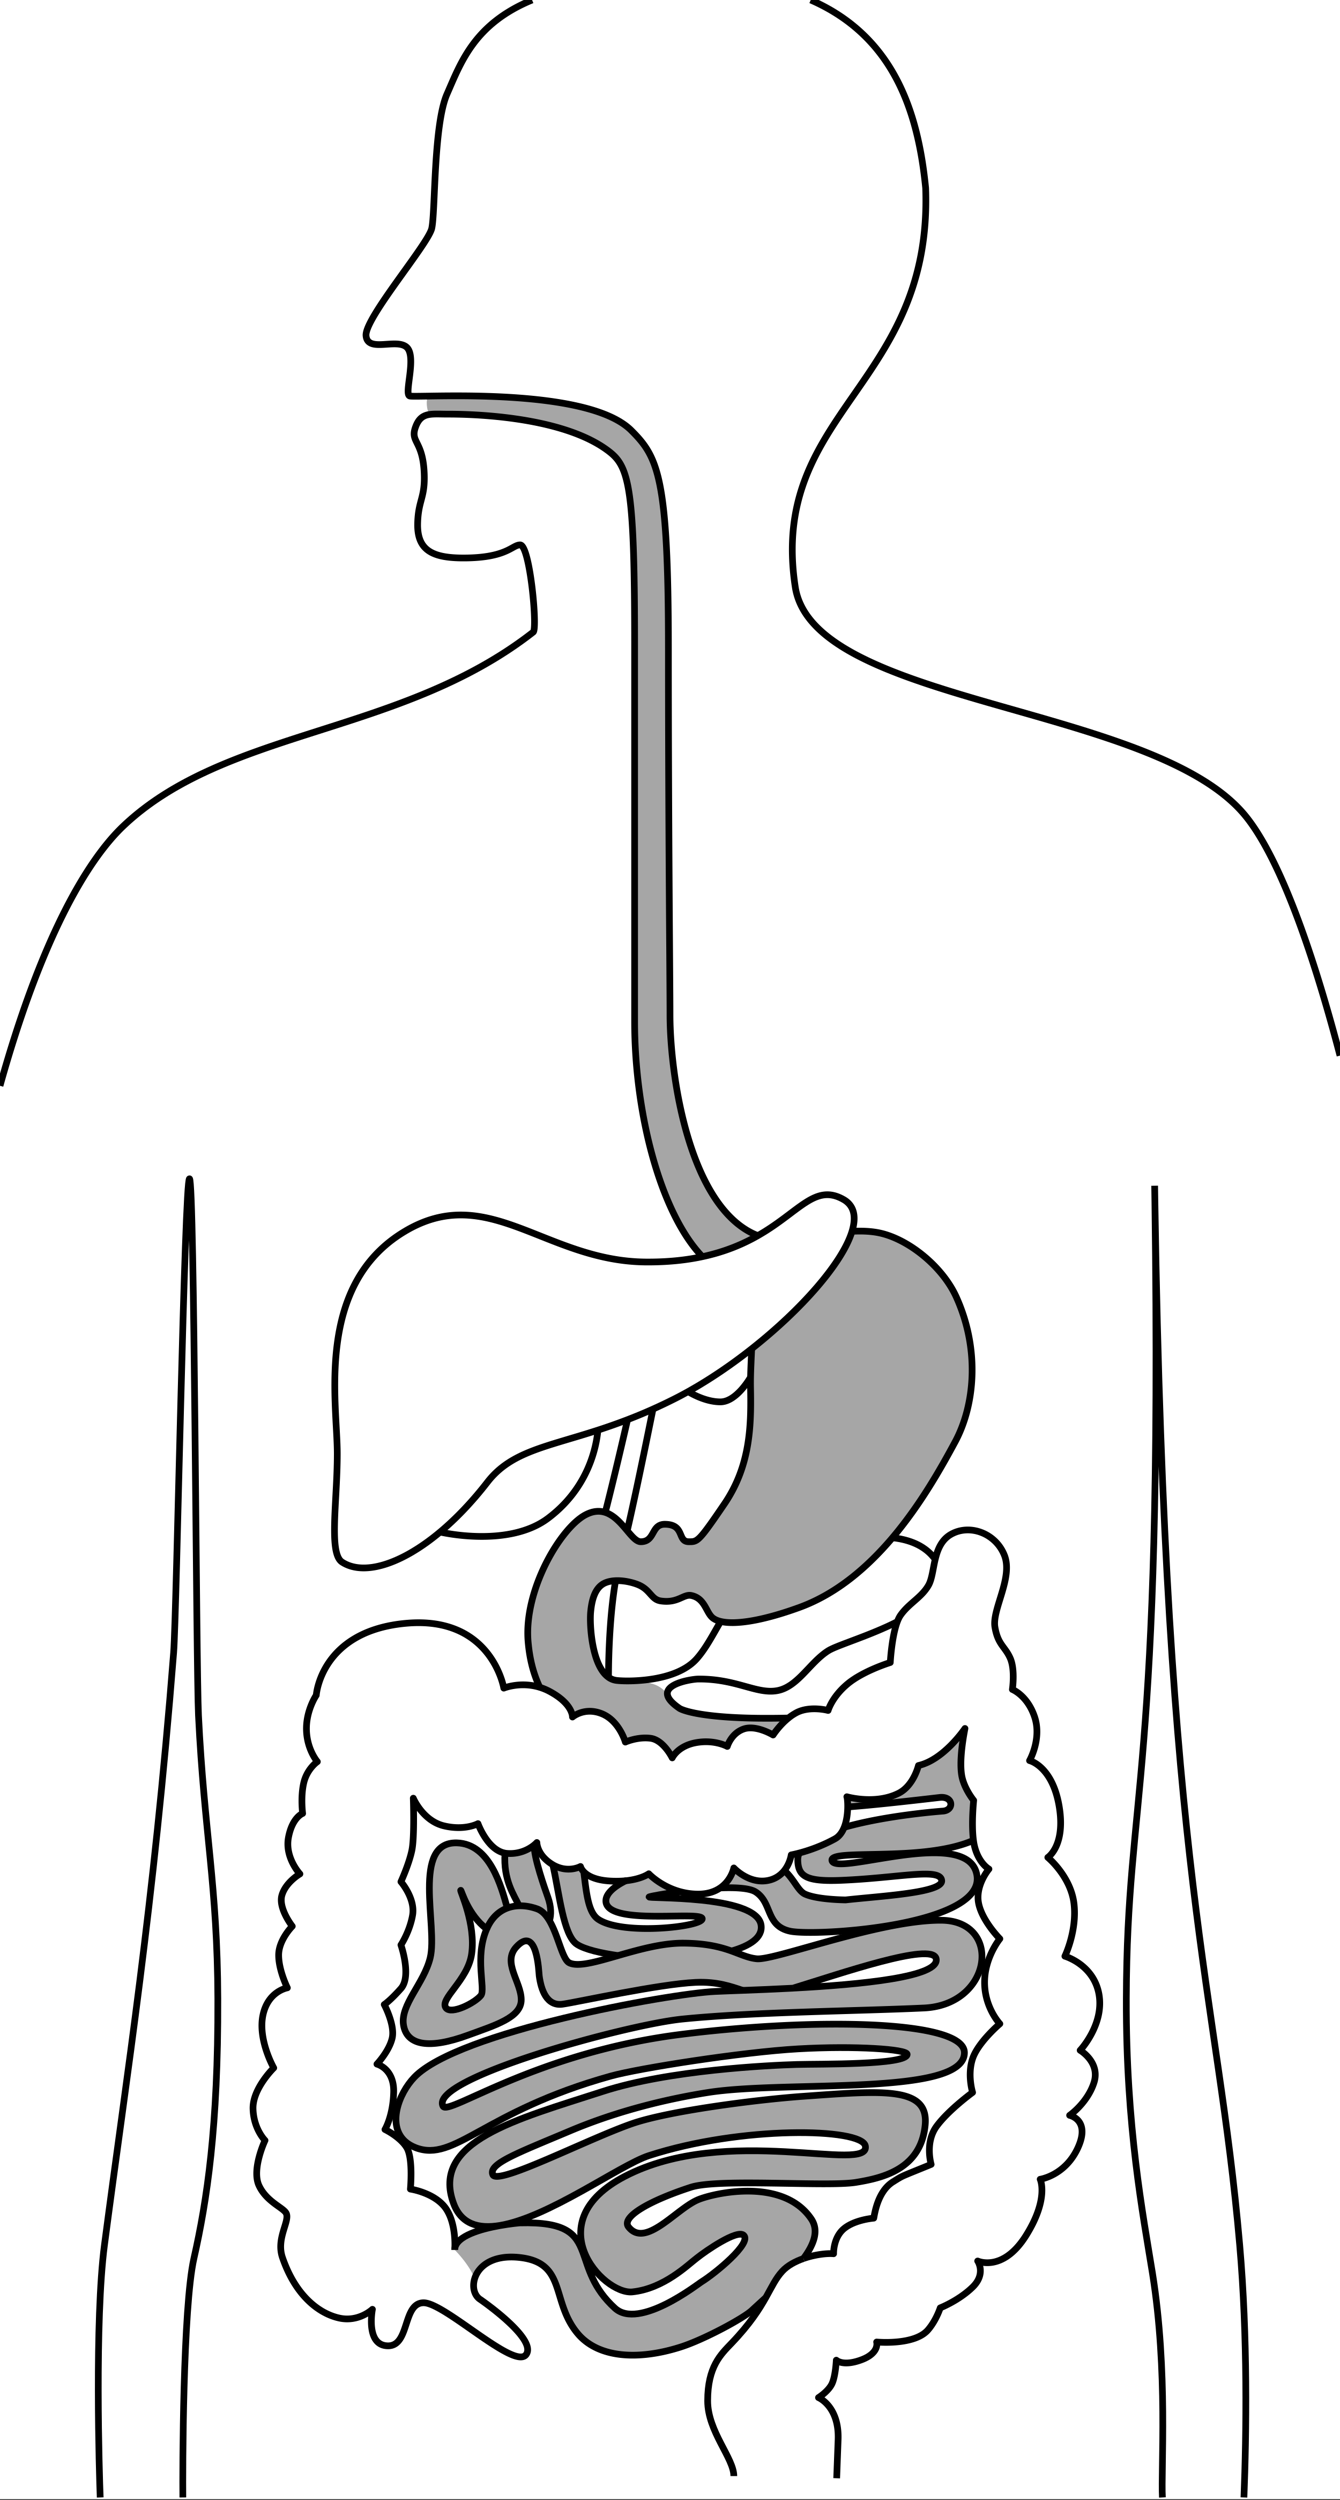 <svg xmlns="http://www.w3.org/2000/svg" width="399.996" height="745.794" xml:space="preserve"><rect width="100%" height="100%" fill="#333333" stroke="none"/><switch><g><path fill="#FFF" d="M-.004-.001h400v745h-400z"/><path fill="none" stroke="#FFF" d="M-.004-.001h400v745h-400z"/><path fill="#FFF" d="M279.166 465.164c.709-2.926 1.849-5.807 4.647-7.432 5.61-3.251 13.421-.403 16.024 6.254 2.604 6.671-3.736 16.099-2.844 21.378s3.014 5.773 4.556 9.265c1.543 3.492.651 9.343.651 9.343s4.556 1.794 6.672 8.296c2.115 6.502-1.549 12.919-1.549 12.919s6.756 1.573 8.819 13.491c2.057 11.918-3.365 15.39-3.365 15.39s6.835 5.63 7.811 13.758c.977 8.127-2.714 15.715-2.714 15.715s8.683 2.49 10.199 11.489c1.517 8.992-5.643 16.58-5.643 16.58s6.079 3.576 4.126 9.643c-1.952 6.066-7.271 9.753-7.271 9.753s6.294 1.3 2.493 9.643c-3.795 8.348-11.28 9.428-11.28 9.428s2.714 5.747-4.23 16.801c-6.945 11.053-14.43 7.581-14.43 7.581s2.604 3.797-1.517 7.802c-4.12 4.012-9.653 6.177-9.653 6.177s-1.217 3.778-3.69 6.612c-4.068 4.662-15.295 3.576-15.295 3.576s.976 3.251-4.557 5.313c-5.532 2.055-7.485.104-7.485.104s-.215 4.772-1.302 7.049c-1.087 2.275-4.016 4.115-4.016 4.115s6.235 2.568 5.858 12.568l-.429 11.488-30.702-.649c0-5.364-7.811-13.303-7.811-22.432 0-10.24 3.918-13.843 7.16-17.23 5.48-5.728 8.253-10.098 10.212-13.596 1.829-3.25 2.955-5.74 4.921-7.86 1.568-1.697 3.892-2.933 6.313-3.777v-.007c3.443-1.196 7.069-1.605 8.982-1.417 0 0-.163-4.767 3.091-7.478s8.898-3.141 8.898-3.141c.267-1.255 1.139-7.965 5.747-10.838 3.313-2.068 1.894-1.301 11.391-5.202 0 0-1.953-6.502 1.627-11.378 3.58-4.877 10.74-10.078 10.74-10.078s-1.627-5.201 0-10.078c1.627-4.876 8.136-10.403 8.136-10.403s-4.556-4.811-4.556-12.353c0-1.678.228-3.257.586-4.701 1.23-4.98 3.97-8.303 3.97-8.303s-6.313-6.339-6.509-12.028c-.045-1.431.222-2.79.625-3.986.944-2.828 2.629-4.792 2.629-4.792s-2.929-1.625-4.23-6.502a15.984 15.984 0 0 1-.397-2.061c-.67-5 .071-11.918.071-11.918s-2.929-3.576-3.58-7.477c-.866-5.188.905-13.524.976-13.979 0 0-6.261 9.35-13.883 11.053 0 0-1.412 5.962-5.858 8.238-6.964 3.557-15.517 1.079-15.517 1.079.111.208.273 1.424.254 3.05-.02 1.814-.267 4.122-1.048 6.085h-.006c-.58 1.457-1.465 2.718-2.779 3.439-4.166 2.282-8.162 3.563-10.603 4.207-1.503.403-2.415.559-2.415.559s-.345 2.484-2.05 4.655c-1.016 1.281-2.5 2.451-4.673 2.933-5.858 1.3-10.414-3.687-10.414-3.687s-.709 3.654-4.081 5.962c-1.556 1.06-3.671 1.84-6.548 1.84-1.992 0-3.814-.292-5.454-.741h-.006c-5.852-1.625-9.295-5.325-9.295-5.325s-2.122 1.593-6.886 2.081a30.04 30.04 0 0 1-4.615.084c-4.589-.247-6.834-1.632-7.915-2.77-.82-.852-.977-1.567-.977-1.567s-3.794 2.107-8.26-.526l-.202-.124c-4.556-2.815-4.556-6.502-4.556-6.502s-.267.306-.788.734a11.38 11.38 0 0 1-8.11 2.517 4.9 4.9 0 0 1-.619-.084c-5.246-.962-8.058-8.797-8.058-8.797s-3.905 2.165-10.2.65c-6.294-1.521-9.112-8.238-9.112-8.238s.436 11.489-.436 15.604c-.866 4.116-3.254 9.317-3.254 9.317s4.341 4.987 3.476 9.974c-.872 4.98-3.476 8.881-3.476 8.881s3.254 9.324 0 13.004c-3.254 3.687-4.986 4.772-4.986 4.772s3.254 6.066 2.382 9.967c-.866 3.901-4.556 7.803-4.556 7.803s5.207 1.3 4.992 8.452-2.604 11.053-2.604 11.053 3.007 1.431 5.181 3.713a9.598 9.598 0 0 1 1.328 1.704c1.953 3.25 1.087 12.354 1.087 12.354s7.375 1.085 10.629 5.852c2.838 4.167 2.708 10.429 2.623 11.957v.013c-.013.071-.013.143-.013.221-.007.072-.007.111-.007.111s4.335 4.277 5.949 8.569v.006c-.774 2.529-.091 5.092 1.699 6.216 0 0 17.086 11.704 13.668 16.418-3.417 4.714-24.245-15.442-30.591-15.442s-4.068 13.004-10.74 12.841c-6.671-.162-4.556-10.891-4.556-10.891s-4.068 3.901-9.926 2.602c-5.858-1.301-12.953-6.47-16.923-18.043-1.953-5.689 2.226-10.807 1.139-13.166-.781-1.704-5.858-3.414-8.136-8.29-2.278-4.877 1.79-13.492 1.79-13.492s-3.417-3.413-3.58-9.428c-.163-6.014 6.184-12.19 6.184-12.19s-4.719-8.29-3.254-15.604c1.464-7.315 7.322-8.29 7.322-8.29s-2.604-5.202-2.604-9.753 4.068-8.615 4.068-8.615-4.23-5.364-3.091-9.265c1.139-3.901 5.37-6.339 5.37-6.339s-4.556-4.876-3.417-10.891c1.139-6.014 4.23-7.152 4.23-7.152s-.651-4.876.326-9.103c.976-4.226 4.068-6.339 4.068-6.339s-3.092-3.576-3.254-9.428c-.163-5.852 2.929-10.403 2.929-10.403s1.302-19.181 26.849-21.456c25.547-2.276 29.127 19.343 29.127 19.343s4.921-2.042 10.746-.24a16.34 16.34 0 0 1 2.922 1.216c6.997 3.738 6.834 7.64 6.834 7.64s3.58-3.088 8.787-.975c5.207 2.113 6.997 8.452 6.997 8.452s3.58-1.625 7.485-1.138 6.509 5.852 6.509 5.852 1.627-3.576 7.16-4.551c5.533-.975 9.275 1.138 9.275 1.138s1.139-3.901 4.882-5.201 8.787 1.788 8.787 1.788 1.822-2.835 4.595-5.065a14.37 14.37 0 0 1 2.401-1.6c4.068-2.113 9.438-.65 9.438-.65s1.139-4.063 5.858-7.965c4.719-3.901 12.692-6.339 12.692-6.339s.41-7.698 2.102-12.178c.293-.768.619-1.443.99-1.964 2.525-3.576 6.183-5.201 8.298-8.855 1.064-1.836 1.324-4.827 2.028-7.772z"/><path fill="#A6A6A6" d="M236.715 593.069c20.125-1.073 44.169-3.322 42.705-8.875-1.289-4.902-28.516 4.532-42.705 8.875zm-81.77-24.564c1.75-.059 3.58.267 5.363.897 1.523.54 2.721 1.866 3.71 3.543 2.655 4.493 3.82 11.476 5.89 12.548 2.591 1.333 8.071-.273 14.567-2.139 6.151-1.769 13.22-3.765 19.604-3.713 6.926.059 11.104 1.203 14.307 2.347 2.857 1.027 4.94 2.055 7.498 2.315 4.231.422 24.317-6.898 41.604-10.065 4.882-.897 9.542-1.463 13.558-1.424 9.418.084 13.18 6.807 11.794 13.419-1.295 6.19-7.101 12.282-17.001 12.75-19.976.936-50.717 1.138-72.196 3.303-17.053 1.723-75.828 17.887-71.375 26.007 1.568 2.868 27.767-16.033 71.161-21.456 39.45-4.922 84.452-4.356 84.452 5.475 0 13.167-52.995 8.18-76.479 11.866-11.423 1.795-26.413 5.201-41.305 11.489-15.68 6.618-24.428 9.798-22.97 13.056 1.458 3.251 28.313-10.677 41.657-15.279 10.778-3.72 36.67-7.101 51.094-8.128 23.855-1.703 37.426-2.945 36.287 8.615-1.302 13.166-12.692 15.767-20.666 17.067-8.579 1.397-40.928-1.262-49.304 1.463-12.002 3.901-20.958 8.843-18.55 11.866 5.064 6.358 14.176-5.396 20.666-8.128 4.888-2.061 25.443-6.71 33.846 5.689 2.33 3.439.879 7.529-2.311 11.82v.007c-2.421.845-4.745 2.08-6.313 3.777-1.966 2.12-3.092 4.61-4.921 7.86-1.425 1.301-2.844 2.595-4.191 3.843-2.552 2.367-14.229 8.674-21.154 10.891-12.692 4.064-24.623 3.323-30.754-3.9-8.136-9.591-3.254-21.132-17.248-22.757-8.279-.963-12.458 2.627-13.578 6.294-1.614-4.292-5.949-8.569-5.949-8.569s0-.039.007-.111c.006-.059.013-.13.013-.221v-.013c.423-3.875 7.902-5.924 13.441-6.912a69.559 69.559 0 0 1 5.93-.806c13.89-.384 16.773 3.225 18.836 8.726 1.745 4.642 2.91 10.637 9.614 16.729 7.153 6.508 24.688-7.172 25.709-7.803 4.231-2.601 15.296-11.703 12.692-13.979-1.979-1.729-11.143 4.552-13.994 6.827-2.675 2.01-9.789 9.097-19.201 10.078-4.419.462-11.709-4.863-14.404-12.016-2.623-6.97-.885-15.676 12.126-22.444 30.364-15.8 73.38-.793 71.806-9.076-1.029-5.384-37.055-6.08-64.646 2.899-8.65 2.815-29.856 18.407-44.475 20.825-6.379 1.061-11.508-.396-13.779-6.521-6.913-18.608 18.602-25.071 44.585-33.484 19.741-6.392 49.663-7.776 57.818-8.017 6.509-.195 32.98.215 32.98-3.036 0-1.516-15.458-2.602-32.544-1.626-16.734.956-47.443 5.754-55.976 8.128-37.947 10.559-46.519 25.838-58.202 21.352-1.328-.514-2.402-1.177-3.248-1.964-5.181-4.817-1.907-14.089 2.871-19.063 13.024-13.556 75.952-24.921 89.711-25.572 2.005-.097 4.862-.195 8.286-.325-3.541-1.19-7.681-2.672-14.033-2.386-10.902.487-35.148 5.852-39.704 6.502-4.784.683-6.443-4.311-6.997-8.453-.13-.969-.566-15.442-6.834-8.615-4.25 4.636 1.464 10.403 1.464 15.767 0 5.287-7.713 7.555-15.946 10.566-11.521 4.213-18.225 3.088-19.201-3.089-.95-6.027 6.085-12.308 7.973-19.993 2.324-9.434-5.63-34.668 7.973-34.297 9.913.273 13.272 13.147 15.042 19.441a11.063 11.063 0 0 1 3.514-.667zm-9.659 6.905c-5.604-4.201-7.531-11.535-7.759-11.535-.306.091 4.556 9.987 3.254 19.018-1.132 7.854-9.718 13.439-7.648 16.092 1.602 2.054 8.65-1.508 10.415-3.739 1.471-1.865-1.972-11.41 1.738-19.836z"/><path fill="#A6A6A6" d="M291.624 559.487a6.152 6.152 0 0 1-.15 2.614c-1.66 5.995-12.367 9.766-24.024 11.931-13.356 2.477-27.968 2.848-31.64 2.035-7.322-1.625-5.207-8.452-10.251-11.703-1.751-1.131-5.871-1.378-10.59-1.19 3.372-2.308 4.081-5.962 4.081-5.962s4.556 4.987 10.414 3.687c2.174-.481 3.658-1.652 4.673-2.933 2.961 2.698 4.081 6.099 6.177 7.048 3.736 1.704 12.146 1.736 12.146 1.736 10.316-1.164 28.958-2.094 28.639-5.754-.338-3.946-12.458-.826-29.94-.097-10.414.429-12.933-1.086-13.018-6.073a4.608 4.608 0 0 1 .462-2.074c2.441-.644 6.438-1.925 10.603-4.207 1.314-.722 2.2-1.983 2.779-3.439h.006c12.699-3.661 29.531-4.857 29.543-4.857 3.339-.306 3.079-4.545-1.087-4.057-11.267 1.307-20.093 2.269-27.409 2.829.02-1.625-.143-2.841-.254-3.05 0 0 8.553 2.478 15.517-1.079 4.446-2.276 5.858-8.238 5.858-8.238 7.622-1.704 13.883-11.053 13.883-11.053-.071.455-1.842 8.791-.976 13.979.651 3.901 3.58 7.477 3.58 7.477s-.742 6.918-.071 11.918c-3.457 1.521-7.583 2.471-11.885 3.076-14.378 2.016-30.708.156-30.351 2.887.423 3.296 17.821-2.237 30.448-2.237 6.692-.002 12.049 1.552 12.837 6.786zM183.752 471.522c-1.1.046-2.18.247-3.13.657-3.059 1.339-3.99 5.169-4.315 8.745-.332 3.693.313 15.891 5.337 19.415a5.092 5.092 0 0 0 2.147.897c.833.137 3.352.299 6.542.091v.007c5.207.773 6.665 1.508 8.878 3.855 0 1.177 1.009 2.64 3.678 4.447 0 0 5.389 3.492 32.473 2.848-2.773 2.23-4.595 5.065-4.595 5.065s-5.044-3.088-8.787-1.788-4.882 5.201-4.882 5.201-3.742-2.113-9.275-1.138c-5.532.976-7.16 4.551-7.16 4.551s-2.604-5.364-6.509-5.852-7.485 1.138-7.485 1.138-1.79-6.339-6.997-8.452c-5.208-2.113-8.787.975-8.787.975s.163-3.901-6.834-7.64a16.413 16.413 0 0 0-2.922-1.216v-.007c-2.011-4.226-3.053-8.712-3.476-13.517-1.38-15.611 9.789-34.148 17.19-37.965 2.239-1.157 4.159-1.229 5.832-.689 2.714.871 4.784 3.361 6.555 5.455 1.497 1.788 2.779 3.29 4.048 3.29 4.329 0 3.04-5.202 7.16-5.202 6.06 0 3.684 5.202 7.16 5.202 2.604 0 2.825.221 10.636-11.268 7.811-11.489 8.025-23.407 7.811-34.674-.02-.988-.013-2.042.006-3.153.052-2.614.202-5.514.332-8.453l-.006-.006c14.873-11.717 27.096-25.604 29.96-35.039 2.643-.143 5.252-.071 7.674.377 8.787 1.625 19.221 9.915 23.432 19.18 7.075 15.566 5.624 32.178-.325 43.238-4.276 7.945-10.434 18.836-18.719 28.615-7.479 8.836-16.695 16.762-27.819 20.8-11.495 4.167-19.325 5.163-23.464 4.167-1.133-.273-1.992-.696-2.571-1.242-1.842-1.736-2.219-5.683-6.183-6.502-2.356-.488-3.977 2.386-9.112 1.625-2.929-.436-3.02-3.335-6.834-4.876-1.619-.641-4.203-1.272-6.664-1.162z"/><path fill="#FFF" d="M279.166 465.164c-.703 2.945-.963 5.936-2.024 7.77-2.115 3.654-5.773 5.28-8.298 8.855-.371.521-.697 1.196-.99 1.964-8.253 4.2-17.971 7.009-20.6 8.654-5.533 3.472-9.112 10.839-15.296 11.924-6.184 1.08-12.146-3.576-23.536-3.472-1.516.013-9.21 1.073-9.21 4.33-2.213-2.347-3.671-3.082-8.878-3.855v-.007c5.682-.344 13.48-1.814 17.652-6.534 2.708-3.063 4.739-7.022 7.127-11.112 4.14.995 11.97 0 23.464-4.167 11.124-4.038 20.34-11.964 27.819-20.8 5.336.572 9.912 2.497 12.77 6.45zM226.229 368.591c12.406-7.061 17.053-15.644 25.58-10.774 3.196 1.827 3.833 5.195 2.525 9.486-2.864 9.435-15.087 23.322-29.96 35.039-6.027 4.759-12.497 9.161-18.954 12.763a105.41 105.41 0 0 1-3.944 2.1 153.15 153.15 0 0 1-6.561 3.127 145.751 145.751 0 0 1-7.589 3.153 171.977 171.977 0 0 1-8.82 3.114c-15.53 5.039-25.97 6.45-33.006 15.526-4.634 5.976-9.432 10.949-14.131 14.876-11.781 9.851-22.937 13.095-29.264 8.966-4.036-2.64-1.432-17.945-1.425-32.295.006-15.299-6.704-50.266 20.086-66.319 24.948-14.955 42.093 8.888 72.033 9.103 6.477.045 12.035-.559 16.858-1.593 6.835-1.46 12.192-3.769 16.572-6.272z"/><path fill="#A6A6A6" d="M227.186 574.279c.534 3.777-3.508 6.189-8.8 7.711-3.203-1.144-7.381-2.289-14.307-2.347-6.385-.052-13.454 1.944-19.604 3.713-4.986-.722-9.926-1.814-12.289-3.388-4.068-2.711-5.252-15.396-7.173-23.719 4.465 2.633 8.26.526 8.26.526s.156.715.977 1.567c.8 6.145 1.263 12.068 4.283 14.148 7.211 4.974 31.405 2.275 31.08-.163-.326-2.438-28.75 2.275-28.75-5.306 0-2.009 2.122-4.103 5.917-5.995 4.765-.488 6.886-2.081 6.886-2.081s3.443 3.699 9.295 5.325c-4.7.625-8.423 1.32-9.132 1.554-1.954.653 32.055-.811 33.357 8.455z"/><path fill="#FFF" d="m224.375 402.343.006.006c-.13 2.939-.28 5.839-.332 8.453 0 0-4.133 7.379-9.015 7.379-4.882 0-9.614-3.075-9.614-3.075 6.457-3.602 12.927-8.004 18.955-12.763z"/><path fill="#A6A6A6" d="M226.229 368.591c-4.381 2.503-9.737 4.812-16.572 6.274-12.204-12.672-20.223-41.924-20.223-70.253V192.779c.02-46.489-1.575-53.29-7.323-57.867-14.319-11.411-44.598-11.378-48.653-11.378-2.115 0-3.866-.124-5.305.11-.801-1.333-1.048-4.356-.391-5.488 13.838-.221 49.688-.741 60.695 10.253 7.973 7.965 11.065 13.817 11.065 65.019 0 53.966.475 98.829.475 109.232.002 18.636 5.899 58.057 26.232 65.931z"/><path fill="#FFF" d="M194.916 420.333c-4.049 20.032-6.249 30.09-7.687 36.274-1.771-2.094-3.84-4.584-6.555-5.455 2.5-9.759 5.259-21.599 6.652-27.666a144.904 144.904 0 0 0 7.59-3.153zM183.752 471.522c-1.672 9.656-2.102 21.612-2.108 28.816-5.025-3.524-5.669-15.721-5.337-19.415.325-3.576 1.256-7.406 4.315-8.745.95-.408 2.031-.61 3.13-.656zM178.506 426.601c-.267 1.489-1.067 15.988-14.996 26.365-11.937 8.881-32.141 4.038-32.141 4.038 4.699-3.927 9.497-8.901 14.131-14.876 7.036-9.077 17.477-10.488 33.006-15.527z"/><path fill="#A6A6A6" d="M163.563 565.989c1.009 2.854.989 5.247.456 6.957-.989-1.678-2.187-3.004-3.71-3.543-1.784-.631-3.613-.956-5.363-.897-1.419-3.056-4.765-7.653-4.205-15.715.202.039.41.071.619.084a11.381 11.381 0 0 0 8.11-2.517c-.203 3.583 3.266 13.296 4.093 15.631z"/><g fill="none" stroke="#000" stroke-width="2"><path stroke-linejoin="round" d="M344.67 353.702c.026 1.632.046 3.25.071 4.856 2.33 173.646-8.338 175.155-8.533 237.664-.116 38.361 4.999 64.427 7.812 81.924 4.692 29.187 2.499 58.575 2.961 66.853M371.324 744.999c.742-19.22 1.126-47.867-1.269-75.305-6.73-76.996-22.104-106.813-25.313-311.136"/><path stroke-linejoin="bevel" d="M29.91 744.999c-.26-6.697-1.699-52.666 1.269-75.305 6.632-50.618 14.638-100.5 20.652-176.735.873-11.047 3.248-141.332 4.732-141.332s1.999 145.967 2.688 160.096c1.705 34.863 5.663 50.78 5.773 84.499.117 38.361-3.241 60.214-7.146 77.496-3.3 14.616-3.385 63.835-3.3 71.28"/><path stroke-linejoin="round" d="M180.674 451.152c2.5-9.759 5.259-21.599 6.652-27.666M183.752 471.516v.006c-1.672 9.656-2.102 21.612-2.108 28.816M194.916 420.333c-4.049 20.032-6.249 30.09-7.687 36.274M205.42 415.106s4.732 3.075 9.614 3.075c4.881 0 9.015-7.379 9.015-7.379M186.792 561.021c-.007 0-.007.006-.013.006-3.794 1.892-5.917 3.985-5.917 5.995 0 7.581 28.424 2.867 28.75 5.306.325 2.438-23.868 5.136-31.08.163-3.02-2.081-3.482-8.004-4.283-14.148M238.603 552.751a4.608 4.608 0 0 0-.462 2.074c.084 4.987 2.604 6.502 13.018 6.073 17.482-.729 29.602-3.849 29.94.097.319 3.661-18.322 4.59-28.639 5.754 0 0-8.41-.033-12.146-1.736-2.096-.949-3.215-4.35-6.177-7.048M253.039 539.019c7.316-.56 16.142-1.521 27.409-2.829 4.166-.488 4.426 3.751 1.087 4.057-.013 0-16.845 1.196-29.543 4.857"/><path stroke-linejoin="round" d="M224.381 402.349c-.13 2.939-.28 5.839-.332 8.453a83.272 83.272 0 0 0-.006 3.153c.215 11.268 0 23.186-7.811 34.674-7.811 11.489-8.032 11.268-10.636 11.268-3.476 0-1.1-5.202-7.16-5.202-4.12 0-2.831 5.202-7.16 5.202-1.269 0-2.551-1.502-4.048-3.29-1.771-2.094-3.84-4.584-6.555-5.455-1.672-.54-3.593-.468-5.832.689-7.401 3.817-18.57 22.354-17.19 37.965.423 4.805 1.464 9.291 3.476 13.517M.002 323.897C12.089 280.634 25.653 257 36.803 246.421c30.813-29.226 82.857-26.99 122.366-57.867 1.328-1.04-.977-26.007-3.905-26.007-2.428 0-3.893 3.901-16.923 3.901-9.438 0-13.884-2.386-13.669-10.403.189-6.938 2.278-7.477 1.953-14.955-.423-9.746-4.23-9.103-2.604-13.654.918-2.575 2.259-3.485 4.133-3.791 1.438-.234 3.189-.11 5.305-.11 4.055 0 34.334-.033 48.653 11.378 5.748 4.578 7.342 11.378 7.323 57.867v111.833c0 28.329 8.019 57.581 20.223 70.253M131.37 457.004s20.204 4.844 32.141-4.038c13.929-10.377 14.729-24.876 14.996-26.365"/><path stroke-linejoin="round" d="M254.334 367.304c1.308-4.291.67-7.659-2.525-9.486-8.527-4.87-13.174 3.713-25.58 10.774-4.381 2.503-9.737 4.812-16.572 6.274-4.823 1.034-10.381 1.638-16.858 1.593-29.94-.214-47.085-24.057-72.033-9.103-26.79 16.053-20.08 51.021-20.086 66.319-.007 14.35-2.61 29.655 1.425 32.295 6.327 4.128 17.483.884 29.264-8.966 4.699-3.927 9.497-8.901 14.131-14.876 7.036-9.077 17.476-10.487 33.006-15.526a172.315 172.315 0 0 0 8.82-3.114c2.428-.93 4.953-1.97 7.589-3.153 2.115-.95 4.302-1.983 6.561-3.127 1.315-.664 2.63-1.366 3.944-2.1 6.457-3.602 12.927-8.004 18.954-12.763 14.873-11.719 27.097-25.607 29.96-35.041zM242.007-.001c24.362 10.657 31.991 32.601 34.301 56.072 2.161 59.005-46.909 66.723-38.923 119.011 5.409 35.396 106.94 34.882 134.31 68.198 9.347 11.378 19.11 36.573 28.301 71.612"/><path stroke-linejoin="round" d="M226.242 368.598c-.006 0-.006-.006-.013-.006-20.334-7.874-26.231-47.295-26.231-65.929 0-10.403-.475-55.266-.475-109.232 0-51.202-3.092-57.054-11.065-65.019-11.006-10.995-46.857-10.474-60.695-10.253-3.15.046-5.162.084-5.48-.039-1.731-.65 2.174-11.703-.866-14.525-3.04-2.815-11.716 1.736-12.152-3.466-.43-5.201 18.498-27.229 19.604-31.976 1.113-4.753.495-30.806 4.556-40.078 4.172-9.506 8.169-20.962 25.404-28.075M215.112 483.681c-2.389 4.09-4.419 8.049-7.127 11.112-4.172 4.72-11.97 6.19-17.652 6.534-3.189.208-5.708.046-6.542-.091a5.112 5.112 0 0 1-2.147-.897c-5.025-3.524-5.669-15.721-5.337-19.415.325-3.576 1.256-7.406 4.315-8.745.95-.41 2.031-.611 3.13-.657 2.46-.11 5.044.521 6.659 1.164 3.814 1.541 3.905 4.441 6.834 4.876 5.135.761 6.756-2.113 9.112-1.625 3.964.819 4.341 4.766 6.183 6.502.581.546 1.439.969 2.572 1.242 4.14.995 11.97 0 23.464-4.167 11.124-4.038 20.34-11.964 27.819-20.8 8.286-9.779 14.443-20.669 18.719-28.615 5.949-11.06 7.4-27.672.325-43.238-4.211-9.265-14.645-17.555-23.432-19.18-2.421-.449-5.031-.521-7.674-.377"/><path stroke-linejoin="round" d="M279.172 465.17s0-.006-.006-.006c-2.857-3.953-7.433-5.878-12.77-6.45M235.361 512.485c-27.083.644-32.473-2.848-32.473-2.848-2.668-1.808-3.678-3.271-3.678-4.447 0-3.257 7.694-4.317 9.21-4.33 11.391-.104 17.353 4.551 23.536 3.472 6.184-1.085 9.763-8.452 15.296-11.924 2.629-1.645 12.347-4.454 20.6-8.654h.007M214.969 563.173c4.719-.188 8.839.059 10.59 1.19 5.044 3.251 2.929 10.078 10.251 11.703 3.671.813 18.284.442 31.64-2.035 11.657-2.166 22.364-5.937 24.024-11.931a6.152 6.152 0 0 0 .15-2.614c-.788-5.234-6.145-6.788-12.835-6.788-12.627 0-30.025 5.533-30.448 2.237-.358-2.731 15.973-.871 30.351-2.887 4.302-.605 8.429-1.554 11.885-3.076M202.967 564.272h.013"/><path stroke-linejoin="round" d="M218.38 581.99h.006c5.292-1.521 9.333-3.934 8.8-7.711-1.302-9.266-35.311-7.802-33.358-8.453.709-.234 4.433-.93 9.132-1.554M165.014 556.236v.013c1.92 8.322 3.105 21.007 7.173 23.719 2.363 1.573 7.303 2.666 12.289 3.388M239.846 673.719c-2.421.845-4.745 2.08-6.313 3.777-1.966 2.12-3.092 4.61-4.921 7.86-1.959 3.498-4.732 7.868-10.212 13.596-3.242 3.388-7.16 6.99-7.16 17.23 0 9.129 7.811 17.067 7.811 22.432"/><path stroke-linejoin="round" d="M135.756 670.813c.085-1.528.215-7.79-2.623-11.957-3.254-4.767-10.629-5.852-10.629-5.852s.866-9.104-1.087-12.354a9.517 9.517 0 0 0-1.328-1.704c-2.174-2.282-5.181-3.713-5.181-3.713s2.389-3.9 2.604-11.053-4.992-8.452-4.992-8.452 3.69-3.901 4.556-7.803c.872-3.901-2.382-9.967-2.382-9.967s1.731-1.086 4.986-4.772c3.254-3.68 0-13.004 0-13.004s2.604-3.901 3.476-8.881c.866-4.987-3.476-9.974-3.476-9.974s2.389-5.201 3.254-9.317c.872-4.116.436-15.604.436-15.604s2.818 6.716 9.112 8.238c6.294 1.515 10.2-.65 10.2-.65s2.812 7.835 8.058 8.797c.202.039.41.071.619.084a11.381 11.381 0 0 0 8.11-2.517c.521-.429.788-.734.788-.734s0 3.687 4.556 6.502l.202.124c4.465 2.633 8.26.526 8.26.526s.156.715.977 1.567c1.08 1.138 3.326 2.523 7.915 2.77 1.751.098 3.287.045 4.615-.084 4.765-.488 6.886-2.081 6.886-2.081s3.443 3.699 9.295 5.325h.006c1.64.449 3.462.741 5.454.741 2.877 0 4.993-.78 6.548-1.84 3.372-2.308 4.081-5.962 4.081-5.962s4.556 4.987 10.414 3.687c2.174-.481 3.658-1.652 4.673-2.933 1.705-2.171 2.05-4.655 2.05-4.655s.911-.156 2.415-.559c2.441-.644 6.438-1.925 10.603-4.207 1.314-.722 2.2-1.983 2.779-3.439h.006c.781-1.963 1.028-4.271 1.048-6.085.02-1.625-.143-2.841-.254-3.05 0 0 8.553 2.478 15.517-1.079 4.446-2.276 5.858-8.238 5.858-8.238 7.622-1.704 13.883-11.053 13.883-11.053-.071.455-1.842 8.791-.976 13.979.651 3.901 3.58 7.477 3.58 7.477s-.742 6.918-.071 11.918c.098.741.228 1.437.397 2.061 1.302 4.876 4.23 6.502 4.23 6.502s-1.686 1.964-2.629 4.792c-.403 1.196-.67 2.555-.625 3.986.195 5.689 6.509 12.028 6.509 12.028s-2.74 3.322-3.97 8.303a19.527 19.527 0 0 0-.586 4.701c0 7.542 4.556 12.353 4.556 12.353s-6.509 5.527-8.136 10.403c-1.627 4.877 0 10.078 0 10.078s-7.16 5.201-10.74 10.078c-3.58 4.876-1.627 11.378-1.627 11.378-9.497 3.901-8.078 3.134-11.391 5.202-4.608 2.873-5.48 9.583-5.747 10.838 0 0-5.644.43-8.898 3.141s-3.091 7.478-3.091 7.478c-1.914-.188-5.539.221-8.982 1.417M135.737 671.157s0-.039.007-.111c.006-.059.013-.13.013-.221"/><path stroke-linejoin="round" d="M135.756 670.825c-.013.071-.013.143-.013.221M135.756 670.825v-.013M236.702 593.076c-5.494.292-10.694.494-15.009.657-3.424.13-6.281.228-8.286.325-13.759.65-76.687 12.016-89.711 25.572-4.777 4.975-8.051 14.246-2.871 19.063.846.787 1.92 1.45 3.248 1.964 11.683 4.486 20.255-10.793 58.202-21.352 8.533-2.374 39.242-7.172 55.976-8.128 17.086-.976 32.544.11 32.544 1.626 0 3.251-26.472 2.841-32.98 3.036-8.155.24-38.077 1.625-57.818 8.017-25.983 8.413-51.498 14.876-44.585 33.484 2.271 6.125 7.4 7.582 13.779 6.521 14.619-2.418 35.825-18.01 44.475-20.825 27.591-8.979 63.617-8.283 64.646-2.899 1.575 8.283-41.442-6.724-71.806 9.076-13.011 6.769-14.749 15.475-12.126 22.444 2.695 7.152 9.985 12.478 14.404 12.016 9.412-.981 16.526-8.068 19.201-10.078 2.851-2.275 12.016-8.557 13.994-6.827 2.604 2.276-8.461 11.379-12.692 13.979-1.021.631-18.557 14.311-25.709 7.803-6.704-6.093-7.869-12.088-9.614-16.729-2.063-5.501-4.947-9.109-18.836-8.726-.007 0-2.617.214-5.93.806-5.539.988-13.018 3.037-13.441 6.912M236.715 593.069c14.189-4.343 41.416-13.777 42.705-8.875 1.464 5.553-22.58 7.802-42.705 8.875zM236.715 593.069c-.006.007-.006.007-.013.007"/><path stroke-linejoin="round" d="M151.573 569.688c-.046-.163-.098-.338-.144-.514-1.77-6.294-5.129-19.168-15.042-19.441-13.603-.371-5.649 24.863-7.973 34.297-1.888 7.686-8.923 13.966-7.973 19.993.976 6.177 7.68 7.302 19.201 3.089 8.233-3.011 15.946-5.279 15.946-10.566 0-5.364-5.715-11.131-1.464-15.767 6.268-6.827 6.704 7.646 6.834 8.615.553 4.142 2.213 9.135 6.997 8.453 4.556-.65 28.802-6.015 39.704-6.502 6.353-.286 10.492 1.196 14.033 2.386"/><path stroke-linejoin="round" d="M150.74 552.79c-.56 8.062 2.786 12.659 4.205 15.715.039.084.078.176.117.26M164.018 572.946c.534-1.71.553-4.103-.456-6.957-.827-2.334-4.296-12.048-4.094-15.631M145.286 575.41c-3.71 8.426-.267 17.971-1.738 19.837-1.764 2.23-8.813 5.793-10.415 3.739-2.07-2.653 6.516-8.238 7.648-16.092 1.302-9.031-3.56-18.927-3.254-19.018.228-.001 2.155 7.333 7.759 11.534z"/><path stroke-linejoin="round" d="M239.846 673.719v-.007c3.189-4.291 4.641-8.381 2.311-11.82-8.403-12.399-28.958-7.75-33.846-5.689-6.489 2.731-15.602 14.486-20.666 8.128-2.408-3.023 6.548-7.965 18.55-11.866 8.376-2.725 40.726-.065 49.304-1.463 7.973-1.301 19.364-3.901 20.666-17.067 1.139-11.561-12.432-10.318-36.287-8.615-14.424 1.027-40.316 4.408-51.094 8.128-13.343 4.603-40.199 18.53-41.657 15.279-1.458-3.258 7.29-6.438 22.97-13.056 14.892-6.288 29.882-9.694 41.305-11.489 23.484-3.687 76.479 1.301 76.479-11.866 0-9.831-45.002-10.396-84.452-5.475-43.394 5.423-69.592 24.324-71.161 21.456-4.452-8.12 54.322-24.284 71.375-26.007 21.479-2.166 52.22-2.367 72.196-3.303 9.9-.468 15.706-6.561 17.001-12.75 1.386-6.612-2.376-13.335-11.794-13.419-4.016-.039-8.676.526-13.558 1.424-17.288 3.167-37.374 10.487-41.604 10.065-2.558-.26-4.641-1.288-7.498-2.315-3.203-1.144-7.381-2.289-14.307-2.347-6.385-.052-13.454 1.944-19.604 3.713-6.496 1.866-11.976 3.472-14.567 2.139-2.07-1.073-3.235-8.056-5.89-12.548-.989-1.678-2.187-3.004-3.71-3.543-1.784-.631-3.613-.956-5.363-.897a10.994 10.994 0 0 0-3.515.67c-2.33.871-4.361 2.62-5.767 5.429-.137.267-.26.54-.377.807"/><path stroke-linejoin="round" d="m249.752 739.264.429-11.488c.377-10-5.858-12.568-5.858-12.568s2.929-1.84 4.016-4.115c1.087-2.276 1.302-7.049 1.302-7.049s1.953 1.951 7.485-.104c5.533-2.062 4.557-5.313 4.557-5.313s11.228 1.086 15.295-3.576c2.474-2.834 3.69-6.612 3.69-6.612s5.533-2.165 9.653-6.177c4.12-4.005 1.517-7.802 1.517-7.802s7.485 3.472 14.43-7.581c6.945-11.054 4.23-16.801 4.23-16.801s7.485-1.08 11.28-9.428c3.801-8.343-2.493-9.643-2.493-9.643s5.318-3.687 7.271-9.753c1.953-6.066-4.126-9.643-4.126-9.643s7.159-7.588 5.643-16.58c-1.517-8.999-10.199-11.489-10.199-11.489s3.69-7.588 2.714-15.715c-.976-8.127-7.811-13.758-7.811-13.758s5.422-3.472 3.365-15.39c-2.063-11.918-8.819-13.491-8.819-13.491s3.665-6.417 1.549-12.919c-2.116-6.502-6.672-8.296-6.672-8.296s.892-5.852-.651-9.343c-1.542-3.492-3.665-3.986-4.556-9.265s5.448-14.708 2.844-21.378c-2.604-6.658-10.414-9.505-16.024-6.254-2.799 1.625-3.938 4.505-4.647 7.432-.703 2.945-.963 5.936-2.024 7.77-2.115 3.654-5.773 5.28-8.298 8.855-.371.521-.697 1.196-.99 1.964-1.692 4.479-2.102 12.178-2.102 12.178s-7.974 2.438-12.692 6.339c-4.719 3.901-5.858 7.965-5.858 7.965s-5.37-1.463-9.438.65a14.37 14.37 0 0 0-2.401 1.6c-2.773 2.23-4.595 5.065-4.595 5.065s-5.044-3.088-8.787-1.788-4.882 5.201-4.882 5.201-3.742-2.113-9.275-1.138c-5.532.976-7.16 4.551-7.16 4.551s-2.604-5.364-6.509-5.852-7.485 1.138-7.485 1.138-1.79-6.339-6.997-8.452c-5.208-2.113-8.787.975-8.787.975s.163-3.901-6.834-7.64a16.413 16.413 0 0 0-2.922-1.216c-5.825-1.801-10.746.24-10.746.24s-3.58-21.619-29.127-19.343c-25.547 2.275-26.849 21.456-26.849 21.456s-3.091 4.551-2.929 10.403c.163 5.852 3.254 9.428 3.254 9.428s-3.092 2.113-4.068 6.339c-.977 4.227-.326 9.103-.326 9.103s-3.092 1.138-4.23 7.152c-1.139 6.014 3.417 10.891 3.417 10.891s-4.231 2.438-5.37 6.339c-1.139 3.901 3.091 9.265 3.091 9.265s-4.068 4.064-4.068 8.615 2.604 9.753 2.604 9.753-5.858.975-7.322 8.29c-1.464 7.314 3.254 15.604 3.254 15.604s-6.346 6.177-6.184 12.19c.163 6.015 3.58 9.428 3.58 9.428s-4.068 8.615-1.79 13.492c2.278 4.876 7.355 6.586 8.136 8.29 1.087 2.359-3.092 7.477-1.139 13.166 3.97 11.573 11.065 16.742 16.923 18.043 5.858 1.3 9.926-2.602 9.926-2.602s-2.115 10.729 4.556 10.891c6.672.163 4.394-12.841 10.74-12.841s27.174 20.156 30.591 15.442c3.417-4.714-13.668-16.418-13.668-16.418-1.79-1.124-2.473-3.687-1.699-6.216v-.006c1.12-3.667 5.298-7.257 13.578-6.294 13.994 1.625 9.112 13.166 17.248 22.757 6.131 7.224 18.062 7.965 30.754 3.9 6.925-2.217 18.602-8.523 21.154-10.891 1.347-1.248 2.766-2.542 4.191-3.843l.013-.013"/></g></g></switch></svg>
